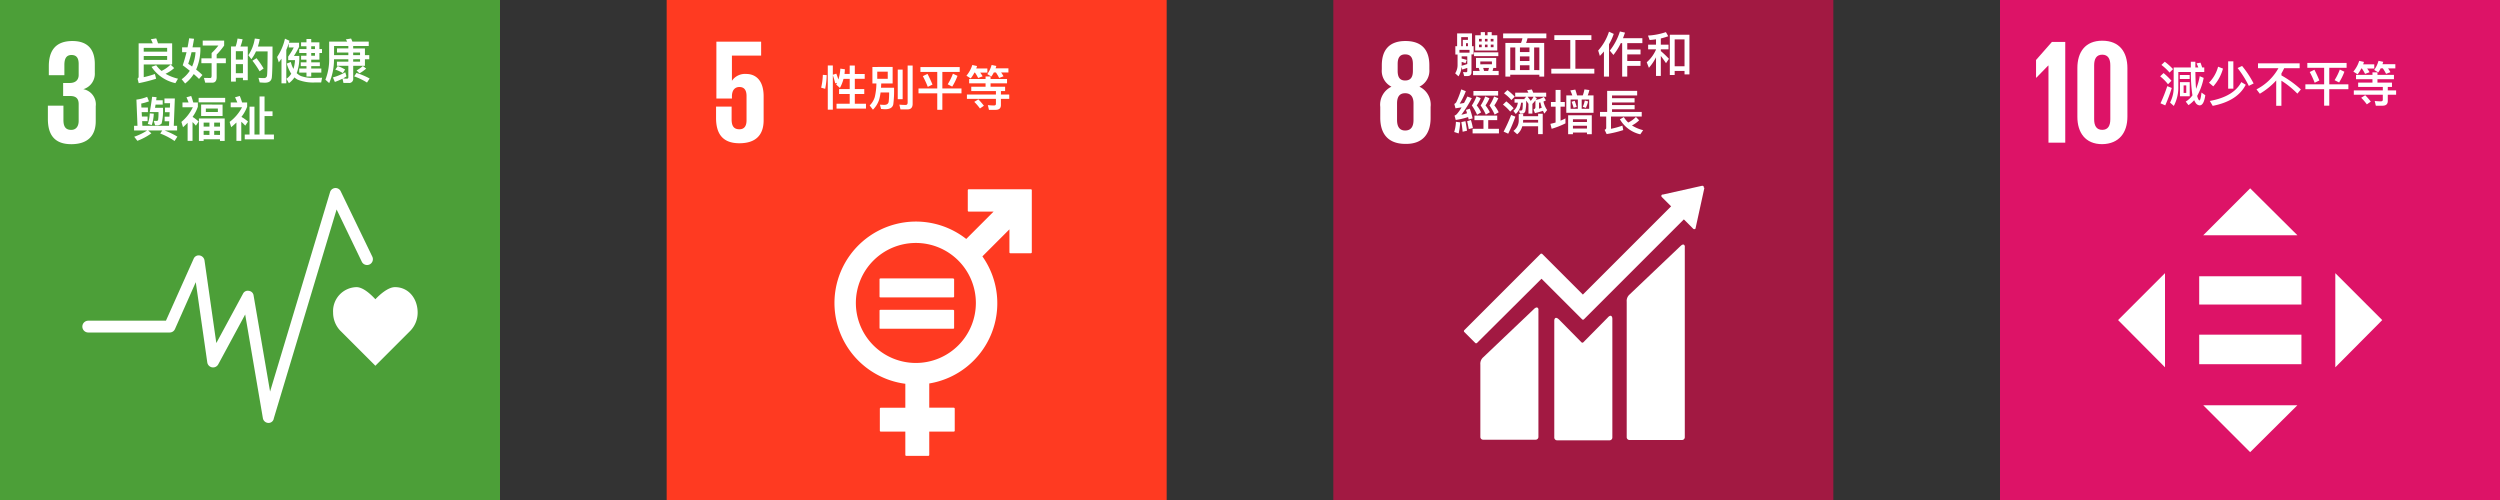 <svg xmlns="http://www.w3.org/2000/svg" width="450" height="90" viewBox="0 0 450 90">
  <rect x="0" y="0" width="450" height="90" fill="#333333" stroke="none"/>
  <g id="Group_90001" data-name="Group 90001" transform="translate(-240 -826)">
    <g id="i-sdg-05" transform="translate(360 826)">
      <path id="path1264" d="M797.2,185h90v90h-90Z" transform="translate(-797.2 -185)" fill="#ff3a21"/>
      <path id="path1266" d="M818.526,204.217a2.833,2.833,0,0,0-2.573,1.231v-4.531h5.258V198.4h-8.055v10.236h2.8v-.392c0-1.063.5-1.678,1.342-1.678.951,0,1.286.671,1.286,1.622v4.363c0,.951-.336,1.622-1.286,1.622-1.063,0-1.4-.671-1.4-1.79V210.09h-2.8v2.07c0,2.741,1.119,4.531,4.2,4.531s4.363-1.622,4.363-4.139v-4.307c0-2.909-1.454-4.027-3.132-4.027" transform="translate(-804.207 -190.905)" fill="#fff"/>
      <g id="g1272" transform="translate(30.205 34.064)">
        <path id="path1268" d="M886.551,245.9H875.364a.178.178,0,0,0-.168.168v3.692a.178.178,0,0,0,.168.168h4.475l-4.922,4.922a14.661,14.661,0,1,0-10.963,26.066v4.307h-4.419a.178.178,0,0,0-.168.168v3.971a.178.178,0,0,0,.168.168h4.419v4.2a.179.179,0,0,0,.168.168h3.971a.178.178,0,0,0,.168-.168v-4.2h4.419a.179.179,0,0,0,.168-.168V285.39a.178.178,0,0,0-.168-.168H868.26V280.86a14.626,14.626,0,0,0,9.565-22.878l4.866-4.866v4.139a.178.178,0,0,0,.168.168h3.692a.178.178,0,0,0,.168-.168V246.068a.179.179,0,0,0-.168-.168m-20.7,31.268a10.8,10.8,0,1,1,10.8-10.8,10.8,10.8,0,0,1-10.8,10.8" transform="translate(-851.2 -245.9)" fill="#fff"/>
        <path id="path1270" d="M878.9,274.6H865.868c-.056,0-.168.056-.168.112V277.9c0,.056.056.112.168.112h13.089c.056,0,.168-.056.168-.112v-3.188a.291.291,0,0,0-.224-.112m0,5.649H865.868c-.056,0-.168.056-.168.112v3.188c0,.056.056.112.168.112h13.089c.056,0,.168-.056.168-.112v-3.188a.291.291,0,0,0-.224-.112" transform="translate(-857.589 -258.547)" fill="#fff"/>
      </g>
      <path id="text1341-1-3-7" d="M.443-2.367A11.545,11.545,0,0,1,.14-.057L.867.151a13.977,13.977,0,0,0,.268-2.466Zm2.423-.216-.623.2v-1.67H1.334V3.907h.909V-2.3A13.639,13.639,0,0,1,2.667-.844L3-.931c-.052.1-.1.208-.156.32l.675.6a7.167,7.167,0,0,0,.649-1.636H5.28V.194H3.368v.883H5.28V2.834H2.909v.874h5.3V2.834H6.2V1.077H7.9V.194H6.2V-1.649H7.98v-.874H6.2V-4.038H5.28v1.514H4.346c.035-.277.052-.554.069-.848l-.822-.112a7.66,7.66,0,0,1-.355,1.964A10.178,10.178,0,0,0,2.866-2.584Zm6.5-1.2V-.81h.718a10.78,10.78,0,0,1-.294,2.449,3.564,3.564,0,0,1-.917,1.506l.588.762a4.51,4.51,0,0,0,1.134-1.861A8.694,8.694,0,0,0,10.836.809h1.54a12.885,12.885,0,0,1-.087,1.7c-.078.346-.337.528-.779.528-.225,0-.485-.017-.787-.035l.2.77q.519.052.727.052c.883,0,1.376-.312,1.48-.917a18.9,18.9,0,0,0,.13-2.951H10.914c.017-.242.026-.5.043-.77h2.051V-3.787Zm2.761,2.129H10.239V-2.938h1.887Zm1.8-1.653V2.012h.883V-3.311Zm1.739,7.165c.623,0,.943-.337.943-1V-4.046h-.9V2.626c0,.277-.121.424-.355.424C15,3.05,14.618,3.033,14.22,3l.2.857ZM18.01-3.769v.883h3.029V.09H17.664V.964h3.375v2.96h.917V.964H25.4V.09H21.956V-2.887H25.08v-.883ZM19.282-2.54l-.839.407A16.32,16.32,0,0,1,19.334-.2l.848-.415C19.888-1.32,19.594-1.961,19.282-2.54Zm4.578-.035a10.572,10.572,0,0,1-.943,1.912l.813.415a10.314,10.314,0,0,0,.952-1.938Zm3.3,2.354V.558H31.6v.614H26.378V1.96H31.6v.9c0,.19-.121.286-.355.286-.346,0-.71-.026-1.1-.061l.2.848h1.2c.632,0,.952-.286.952-.857V1.96h1.5V1.172H32.5V.558h.753V-.221H30.636V-.836H33.6v-.779H30.636v-.459h-.9v.459h-2.96v.779h2.96v.614Zm1.272,2.267L27.7,2.5A8.78,8.78,0,0,1,28.724,3.69l.71-.493A10.247,10.247,0,0,0,28.429,2.046Zm-.7-4.812h.1A7.3,7.3,0,0,1,28.4-1.8l.813-.3a7.343,7.343,0,0,0-.441-.666h1.289v-.753H28.057c.052-.138.1-.277.147-.433l-.857-.19a5.587,5.587,0,0,1-1.056,1.93l.77.493A6.98,6.98,0,0,0,27.728-2.765Zm3.5-.026H31.6a7.969,7.969,0,0,1,.58.987l.787-.3a5.841,5.841,0,0,0-.433-.684h1.315v-.753H31.536c.052-.138.1-.277.138-.424l-.848-.182a5.2,5.2,0,0,1-.779,1.644l.736.45A7.516,7.516,0,0,0,31.225-2.791Z" transform="translate(27.667 15.838)" fill="#fff"/>
    </g>
    <g id="i-sdg-08" transform="translate(480 826)">
      <path id="path1136" d="M262.1,362.6h90v90h-90Z" transform="translate(-262.1 -362.6)" fill="#a21942"/>
      <path id="path1138" d="M286.262,389.672v-2.014a3.585,3.585,0,0,0-2.014-3.636,3.2,3.2,0,0,0,1.79-3.132v-.727c0-2.853-1.454-4.363-4.307-4.363-2.8,0-4.251,1.51-4.251,4.363v.727a3.193,3.193,0,0,0,1.734,3.132,3.585,3.585,0,0,0-2.014,3.636v1.958c0,2.741,1.287,4.7,4.531,4.7,3.188.056,4.531-1.9,4.531-4.643m-5.929-9.733c0-1.119.392-1.734,1.342-1.734,1.007,0,1.4.615,1.4,1.734v1.231c0,1.119-.392,1.734-1.4,1.734s-1.342-.671-1.342-1.734Zm2.853,10.068c0,1.119-.392,1.9-1.51,1.9-1.063,0-1.454-.783-1.454-1.9v-2.965c0-1.119.392-1.846,1.454-1.846,1.119,0,1.51.783,1.51,1.846Z" transform="translate(-268.754 -368.417)" fill="#fff"/>
      <g id="g1146" transform="translate(23.507 33.447)">
        <path id="path1140" d="M345.417,441.571l-9.173,8.726a1.53,1.53,0,0,0-.5,1.287v24.388a.5.5,0,0,0,.5.5H345.7a.5.5,0,0,0,.5-.5V441.8c.056-.336-.168-.839-.783-.224m-26.345,11.3L309.9,461.6a1.53,1.53,0,0,0-.5,1.286v13.033a.5.5,0,0,0,.5.5h9.453a.5.5,0,0,0,.5-.5V453.094c.056-.28-.168-.783-.783-.224" transform="translate(-306.444 -430.718)" fill="#fff"/>
        <path id="path1142" d="M347.293,422.678a.335.335,0,0,0-.056-.224.2.2,0,0,0-.168-.056h-.112l-6.992,1.566h-.112a.2.2,0,0,0-.112.056.27.27,0,0,0,0,.391l.056.056,1.622,1.622-15.886,15.886-7.328-7.328a.254.254,0,0,0-.28,0l-2.014,2.014-11.746,11.746a.254.254,0,0,0,0,.28l2.014,2.014a.254.254,0,0,0,.28,0l11.634-11.579,5.314,5.314,2.014,2.014a.254.254,0,0,0,.28,0l18.011-18.011,1.678,1.678a.27.27,0,0,0,.392,0,.205.205,0,0,0,.056-.168l1.566-7.16Z" transform="translate(-304.125 -422.397)" fill="#fff"/>
        <path id="path1144" d="M342.821,464.541l-4.419,4.475a.25.25,0,0,1-.28,0l-4.027-4.083c-.727-.727-.895-.112-.895.168v21.032a.5.5,0,0,0,.5.5h9.453a.5.5,0,0,0,.5-.5V464.765c0-.392-.224-.895-.839-.224" transform="translate(-316.937 -440.823)" fill="#fff"/>
      </g>
      <path id="text1341-1-3-2-2" d="M3.367-3.817H.693v2.311H.373v1.5h.4V1.833a2.722,2.722,0,0,1-.433,1.54l.6.545a3.577,3.577,0,0,0,.545-1.7l.138.476c.32-.1.623-.2.9-.3v.537a.213.213,0,0,1-.234.242c-.156,0-.338-.017-.528-.035l.2.727h.563c.5,0,.753-.225.753-.666V-.036h.389V-1.507H3.367ZM1.5,2.015c0-.078.009-.156.009-.234V1.323a5.929,5.929,0,0,1,.692.234L2.432.968A6.977,6.977,0,0,0,1.506.717V.31H2.519V1.7C2.207,1.808,1.861,1.911,1.5,2.015ZM1.108-.347v-.5H2.926v.5Zm.32-1.16V-3.142H2.64v.493H1.714v1.142Zm.865,0v-.537H2.64v.537ZM3.947-3.48V-.728H7.919V-3.48h-1v-.563H6.171v.563H5.7v-.563H4.942v.563Zm3.3,2.146h-.5V-1.8h.5Zm-1.073,0H5.7V-1.8h.467Zm-1.056,0H4.63V-1.8h.485ZM4.63-2.355v-.476h.485v.476ZM5.7-2.831h.467v.476H5.7Zm1.038,0h.5v.476h-.5Zm-3,2.423V.284h4.37V-.408ZM4.094.6V2.4h.493l.164.545H3.557V3.7H8.17V2.95h-1.1L7.218,2.4h.511V.6ZM5.548,2.95,5.383,2.4H6.43l-.147.545Zm1.411-1.2H4.864V1.236H6.958ZM8.975-3.8v.865h3.47A5.391,5.391,0,0,1,12.2-2.1H9.381V3.962h.874V3.625h5.236v.338h.874V-2.1H13.111a6.589,6.589,0,0,0,.251-.831h3.392V-3.8Zm1.281,6.594V-1.282h.909V2.794Zm1.748,0V1.929h1.713v.865Zm2.553,0V-1.282h.935V2.794ZM12,1.158V.328h1.713v.831Zm0-1.61v-.831h1.713v.831Zm9.061-2.172V2.552H17.646v.874h7.745V2.552h-3.41V-2.623h2.882v-.865H18.191v.865Zm9.087.563H30.4V3.962h.917V2.033h2.388V1.158H31.319V-.027h2.388V-.91H31.319V-2.061h2.717v-.891H30.549c.121-.32.242-.649.363-1l-.917-.208A10.783,10.783,0,0,1,28.178-.711l.649.779A10.414,10.414,0,0,0,30.151-2.061Zm-3.029,1.5V3.962h.917V-1.862a9.757,9.757,0,0,0,.848-1.861l-.857-.4A9.238,9.238,0,0,1,26.083-.728l.3.969C26.646-.018,26.888-.287,27.122-.564ZM42.508-3.575H38.978V3.677h.874V2.95h1.774v.623h.883ZM39.852,2.1V-2.736h1.774V2.1ZM35.075-1.784v.839h1.419V-.9a6.484,6.484,0,0,1-1.67,2.285l.389,1a8.847,8.847,0,0,0,1.281-1.9V3.841h.865V.25q.389.493.935,1.3L38.822.76A18.015,18.015,0,0,0,37.359-.633V-.944h1.385v-.839H37.359V-2.9A12.5,12.5,0,0,0,38.7-3.3l-.424-.744a12.232,12.232,0,0,1-3.228.623l.294.8c.381-.026.77-.069,1.151-.13v.961ZM5.435,11.8V13.36H3.479v.822H8.222V13.36H6.292V11.8H7.91v-.813h-4.1V11.8ZM3.627,6.558v.831H8.075V6.558Zm.554.961a7.971,7.971,0,0,1-.839,1.644,9.567,9.567,0,0,1,.943,1.67l.727-.424a6.311,6.311,0,0,0-.788-1.263,6.7,6.7,0,0,0,.718-1.307Zm1.566.017a7.766,7.766,0,0,1-.822,1.627,8.985,8.985,0,0,1,.935,1.644l.727-.424A6.866,6.866,0,0,0,5.8,9.146a7,7,0,0,0,.71-1.289Zm1.6.009a7.961,7.961,0,0,1-.831,1.618,8.985,8.985,0,0,1,.935,1.644l.727-.424a6.866,6.866,0,0,0-.788-1.238,7.425,7.425,0,0,0,.718-1.281ZM.477,12.1a7.111,7.111,0,0,1-.312,1.835l.8.26a11.5,11.5,0,0,0,.277-1.99Zm1.713-.113-.736.164q.13.753.234,1.739l.788-.182C2.389,13.083,2.294,12.512,2.19,11.984Zm.779-2.25-.684.225c.069.19.13.4.2.606-.346.1-.684.2-1.03.268A21.873,21.873,0,0,0,3.341,7.848l-.8-.3c-.208.415-.407.8-.6,1.16-.26.052-.519.1-.788.13A13.509,13.509,0,0,0,2.259,6.593l-.822-.329a17.005,17.005,0,0,1-.891,2.3.844.844,0,0,1-.363.32L.4,9.674c.381-.061.744-.121,1.09-.173a6.572,6.572,0,0,1-.883,1.246,1.511,1.511,0,0,1-.381.242l.216.779a13.37,13.37,0,0,0,2.224-.519c.035.138.061.277.1.424l.718-.182A12.729,12.729,0,0,0,2.969,9.734Zm.208,2.042L2.493,12c.112.45.208.917.294,1.411l.744-.19A13.106,13.106,0,0,0,3.177,11.777ZM9.745,6.394l-.614.58a7.893,7.893,0,0,1,1.333,1.212l.606-.606A10.128,10.128,0,0,0,9.745,6.394Zm-.2,2.025-.606.588a8.091,8.091,0,0,1,1.315,1.255l.614-.606A10.936,10.936,0,0,0,9.546,8.419Zm.874,2.449a27.346,27.346,0,0,1-1.359,3l.831.372a29.351,29.351,0,0,0,1.289-3.063Zm2.163.883h2.691v.493H12.549C12.566,12.088,12.575,11.924,12.583,11.751Zm2.691-.658H12.583v-.381h-.8V11.7a2.347,2.347,0,0,1-.952,2.042l.675.6a2.719,2.719,0,0,0,.909-1.437h2.856v1.419h.831V10.643h-.831Zm-2.138-3.5-.338.329c.026.026.052.061.087.1H11.026v.632h.6a2.746,2.746,0,0,1-.234.788,2.156,2.156,0,0,1-.58.692l.433.554a2.99,2.99,0,0,0,.684-.917,5.427,5.427,0,0,0,.286-1.116h.3A10.863,10.863,0,0,1,12.462,9.8c-.035.164-.113.251-.234.268h-.4l.173.563h.389a.623.623,0,0,0,.571-.407,7.523,7.523,0,0,0,.156-1.93,5.941,5.941,0,0,1,.415.571v1.765h.71V8.878a5.862,5.862,0,0,0,.545-.632V9.483c0,.173-.121.3-.346.407l.26.649c.571-.138,1.047-.277,1.445-.415.078.173.164.338.251.5l.5-.64a4.2,4.2,0,0,1-.658-1.532,2.525,2.525,0,0,0,.433-.216l-.363-.614a3.536,3.536,0,0,1-1.445.519c.061-.087.121-.182.182-.277l-.415-.277h2.094V6.861H14.392a6.131,6.131,0,0,0-.251-.58l-.857.138q.117.195.234.441H11.147v.727Zm.813.736c-.173-.242-.355-.493-.563-.736h1.064A3.705,3.705,0,0,1,13.951,8.324Zm1.731.286a7.219,7.219,0,0,0,.251.943l-.493.182V8.661C15.508,8.644,15.595,8.627,15.681,8.609Zm1.9-.078V9.38h.839v2.847c-.312.1-.623.173-.935.242l.225.891a14.98,14.98,0,0,0,2.484-.978v-.9q-.441.234-.883.415V9.38h.77V8.532h-.77V6.359h-.891V8.532ZM21.964,6.3l-.9.156a9.542,9.542,0,0,1,.363.891H20.346v3.133h4.9V7.346H24.2a5.951,5.951,0,0,0,.3-.961l-.891-.121a6.431,6.431,0,0,1-.294,1.082h-1.03C22.18,6.957,22.068,6.61,21.964,6.3Zm2.5,3.462h-1.35V8.09h1.35Zm-2.042,0h-1.3V8.09h1.3ZM21.86,8.315,21.3,8.5a8.658,8.658,0,0,1,.355,1.073l.563-.147C22.1,9.008,21.981,8.635,21.86,8.315Zm1.817-.043A5.736,5.736,0,0,1,23.314,9.4l.554.2a6.145,6.145,0,0,0,.4-1.168Zm1.255,2.648H20.675v3.41h.865v-.294h2.527v.294h.865ZM21.54,13.308v-.5h2.527v.5Zm0-1.177v-.493h2.527v.493Zm7.036-3.513h4.059V7.857H28.576V7.363H33.1V6.533H27.7v3.79H26.412v.831h1.116V13.2c0,.156-.1.268-.286.346l.363.762a19.534,19.534,0,0,0,2.994-.718l-.156-.8a15.12,15.12,0,0,1-2.051.571V11.154h5.53v-.831H28.576V9.847h4.067V9.085H28.576Zm2.12,2.631-.7.407a5.718,5.718,0,0,0,3.669,2.7l.511-.753a6.5,6.5,0,0,1-2.008-.848,5.123,5.123,0,0,0,1.289-.926l-.58-.6a4.728,4.728,0,0,1-1.385,1A4.579,4.579,0,0,1,30.7,11.249Z" transform="translate(21.589 9.824)" fill="#fff"/>
    </g>
    <g id="i-sdg-10" transform="translate(600 826)">
      <path id="path1168" d="M618.8,362.6h90v90h-90Z" transform="translate(-618.8 -362.6)" fill="#dd1367"/>
      <path id="path1170" d="M632.637,380.175v13.872h3.021V375.924h-2.405l-2.853,3.244v3.188h.056l2.126-2.181Zm14.208,9.229v-8.782c0-2.853-1.4-4.922-4.531-4.922-3.076,0-4.475,2.07-4.475,4.922V389.4c0,2.8,1.4,4.922,4.475,4.922,3.076-.056,4.531-2.126,4.531-4.922m-5.985.447v-9.733c0-1.119.392-1.9,1.454-1.9s1.454.783,1.454,1.9v9.733c0,1.119-.392,1.9-1.454,1.9s-1.454-.783-1.454-1.9" transform="translate(-623.912 -368.372)" fill="#fff"/>
      <g id="g1324" transform="translate(21.255 33.897)">
        <path id="path1322" d="M665.246,438.47l-8.446,8.446,8.446,8.5ZM695.9,455.419l8.446-8.5L695.9,438.47Zm-6.824-23.773-8.5-8.446-8.446,8.446Zm-16.948,30.6,8.446,8.446,8.5-8.446ZM671.4,439.03h18.4v5.09H671.4Zm0,10.516h18.4v5.314H671.4Z" transform="translate(-656.8 -423.2)" fill="#fff"/>
      </g>
      <path id="text1341-1-3-7-6" d="M3.7-1.6V-.87H5.473V-1.6ZM3.725-.316V2.228H5.482V-.316ZM4.859,1.631H4.383V.281h.476ZM7.282-1.381A10.752,10.752,0,0,1,6.624.9C6.555.168,6.521-.836,6.5-2.134H8.1v-.813H7.723c-.1-.312-.2-.606-.3-.865l-.71.121c.112.225.216.476.32.744H6.495v-1.03H5.681v1.03H2.592v3.4A5.893,5.893,0,0,1,1.943,3.37l.675.606A7.181,7.181,0,0,0,3.431.454V-2.134H5.69a27.071,27.071,0,0,0,.251,4,1.383,1.383,0,0,0,.043.182,4.014,4.014,0,0,1-1.22,1.142l.493.64a4.663,4.663,0,0,0,1.021-.891,3.434,3.434,0,0,0,.277.493.922.922,0,0,0,.718.441c.5,0,.839-.614,1.013-1.826L7.6,1.562c-.1.917-.225,1.393-.363,1.419-.156-.052-.294-.329-.415-.813A10.721,10.721,0,0,0,7.992-1.078ZM.991-3.986l-.606.58A9.3,9.3,0,0,1,1.856-2.03l.623-.623A11.582,11.582,0,0,0,.991-3.986ZM.774-1.943.16-1.355A8.025,8.025,0,0,1,1.571.073L2.2-.559A12.893,12.893,0,0,0,.774-1.943ZM1.441.411A27.938,27.938,0,0,1,.221,3.5l.857.372A29.483,29.483,0,0,0,2.254.739Zm9.147-3.5A6.439,6.439,0,0,1,8.952-.213l.77.666a7.826,7.826,0,0,0,1.748-3.2Zm4.18,2.769Q13.379,2.3,9.1,3.076l.519.883q4.452-.87,5.945-3.8ZM12.4-4.055V.861h.935V-4.055Zm2.51.831-.813.372A18.249,18.249,0,0,1,16.118.367l.865-.441A18.04,18.04,0,0,0,14.906-3.224ZM17.771-3.7v.883h3.678A9.438,9.438,0,0,1,17.5.99l.6.787A12.711,12.711,0,0,0,21.05-.611V3.95h.935V-.567a15.356,15.356,0,0,1,2.873,2.328l.632-.753a18.232,18.232,0,0,0-3.5-2.527v-.363a9.629,9.629,0,0,0,.493-.935h2.787V-3.7Zm8.879-.069v.883h3.029V.09H26.3V.964h3.375v2.96H30.6V.964H34.04V.09H30.6V-2.887H33.72v-.883ZM27.922-2.54l-.839.407A16.321,16.321,0,0,1,27.973-.2l.848-.415C28.527-1.32,28.233-1.961,27.922-2.54ZM32.5-2.575a10.572,10.572,0,0,1-.943,1.912l.813.415a10.315,10.315,0,0,0,.952-1.938ZM35.8-.221V.558h4.439v.614H35.018V1.96h5.218v.9c0,.19-.121.286-.355.286-.346,0-.71-.026-1.1-.061l.2.848h1.2c.632,0,.952-.286.952-.857V1.96h1.5V1.172h-1.5V.558h.753V-.221H39.275V-.836h2.968v-.779H39.275v-.459h-.9v.459h-2.96v.779h2.96v.614Zm1.272,2.267-.727.459A8.78,8.78,0,0,1,37.363,3.69l.71-.493A10.247,10.247,0,0,0,37.069,2.046Zm-.7-4.812h.1a7.3,7.3,0,0,1,.571.969l.813-.3a7.344,7.344,0,0,0-.441-.666H38.7v-.753H36.7c.052-.138.1-.277.147-.433l-.857-.19a5.586,5.586,0,0,1-1.056,1.93l.77.493A6.981,6.981,0,0,0,36.368-2.765Zm3.5-.026h.372a7.969,7.969,0,0,1,.58.987l.787-.3a5.841,5.841,0,0,0-.433-.684h1.315v-.753H40.175c.052-.138.1-.277.138-.424l-.848-.182a5.2,5.2,0,0,1-.779,1.644l.736.45A7.516,7.516,0,0,0,39.864-2.791Z" transform="translate(28.668 15.095)" fill="#fff"/>
    </g>
    <g id="i-sdg-03" transform="translate(240 826)">
      <path id="path1228" d="M440.5,185h90v90h-90Z" transform="translate(-440.5 -185)" fill="#4c9f38"/>
      <path id="path1230" d="M460.1,216.771c3.077,0,4.419-1.622,4.419-4.139v-2.685a2.773,2.773,0,0,0-2.237-3.076,2.9,2.9,0,0,0,2.07-2.965v-1.566c0-2.573-1.231-4.139-4.027-4.139-3.132,0-4.251,1.846-4.251,4.531v1.622h2.8v-1.846c0-1.119.336-1.79,1.286-1.79s1.287.615,1.287,1.622V204.3c0,.951-.615,1.454-1.622,1.454h-1.175V208.1h1.286c1.063,0,1.51.5,1.51,1.454v3.02c0,.951-.448,1.622-1.342,1.622-1.063,0-1.4-.671-1.4-1.79v-2.573h-2.8v2.405c0,2.741,1.119,4.531,4.2,4.531" transform="translate(-447.286 -190.817)" fill="#fff"/>
      <g id="g1236" transform="translate(14.823 33.837)">
        <path id="path1232" d="M562.914,281.987c0-2.517-1.622-4.587-4.083-4.587-1.23,0-2.741,1.342-3.524,2.181-.783-.839-2.182-2.181-3.412-2.181a4.322,4.322,0,0,0-4.2,4.587,4.711,4.711,0,0,0,1.286,3.244l6.321,6.321,6.321-6.321A4.711,4.711,0,0,0,562.914,281.987Z" transform="translate(-502.56 -259.553)" fill="#fff"/>
        <path id="path1234" d="M500.505,287.784a1.031,1.031,0,0,1-1.007-.839l-3.188-18.682-4.866,9.006a1.055,1.055,0,0,1-1.958-.392l-2.07-14.431-3.748,8.446a1.033,1.033,0,0,1-.951.615H468.063a1.063,1.063,0,1,1,0-2.126h13.984l4.978-11.131a.981.981,0,0,1,1.063-.615,1.068,1.068,0,0,1,.9.895l2.126,14.879,4.81-8.894a.94.94,0,0,1,1.063-.5.951.951,0,0,1,.839.839l2.965,17.284,10.8-35.911a1.029,1.029,0,0,1,1.9-.168l5.706,11.8a1.051,1.051,0,1,1-1.9.9l-4.531-9.4-11.3,37.589A.951.951,0,0,1,500.505,287.784Z" transform="translate(-467 -245.493)" fill="#fff"/>
      </g>
      <path id="text1341-1" d="M2-.957H6.214v.7H2Zm4.214-.788H2v-.675H6.214ZM4.249-4.133l-.969.156a6.464,6.464,0,0,1,.346.736H1.082V2.747a.4.4,0,0,1-.2.363l.216.822a28.289,28.289,0,0,0,3.133-.8L4.007,2.28A16.981,16.981,0,0,1,2,2.851V.558H7.114v-3.8H4.57C4.466-3.57,4.353-3.873,4.249-4.133ZM6.837.575A5.707,5.707,0,0,1,5.2,1.726,5.65,5.65,0,0,1,4.241.7L3.4.99A6.931,6.931,0,0,0,7.7,3.924l.467-.8a8.188,8.188,0,0,1-2.241-.883A6.085,6.085,0,0,0,7.477,1.215Zm3.34-4.725c-.087.554-.182,1.1-.286,1.627H8.905v.874h.8C9.494-.8,9.269-.013,9.018.713q.688.506,1.272.987A5.815,5.815,0,0,1,8.827,3.223l.623.77A6.6,6.6,0,0,0,11,2.288c.363.312.684.606.952.883l.614-.71a13.5,13.5,0,0,0-1.134-.978A9.175,9.175,0,0,0,12.2-2.03v-.493H10.783c.087-.476.182-.987.277-1.54ZM10.705.938c-.216-.164-.45-.329-.7-.5a17.222,17.222,0,0,0,.6-2.086h.718A7.727,7.727,0,0,1,10.705.938Zm1.67-1.48V.341h1.843V2.557c0,.294-.078.441-.225.441-.424,0-.813-.009-1.16-.017l.234.857h1.3c.5,0,.762-.338.762-1.013V.341H16.78V-.541H15.127v-.675a12.584,12.584,0,0,0,1.35-1.627v-.883h-3.86v.883h2.821a10.449,10.449,0,0,1-1.22,1.35v.952ZM20.726-2.67H19.411a7.974,7.974,0,0,0,.381-1.307L18.883-4.1a7.8,7.8,0,0,1-.338,1.428h-.831V3.647h.865V2.963h1.281V3.4h.865Zm-2.146,4.8V.5h1.281V2.133Zm0-2.44V-1.822h1.281V-.308ZM22.3-.567l-.736.459a15.756,15.756,0,0,1,1.289,1.9l.727-.5A14.864,14.864,0,0,0,22.3-.567Zm2.882-2.1H22.552a11.387,11.387,0,0,0,.329-1.324l-.891-.113a7.371,7.371,0,0,1-1.16,3l.545.718a6.97,6.97,0,0,0,.831-1.4H24.3c-.017,2.449-.043,3.877-.1,4.292a.518.518,0,0,1-.545.511c-.286,0-.623-.017-1-.043l.216.822q.675.052.935.052,1.116,0,1.246-.909Q25.183,1.873,25.183-2.67ZM33.621-.3V-1.5h.467v-.71h-.467V-3.423H32.149v-.6h-.857v.6h-.969v.71h.969v.5H29.986v.71h1.307v.493h-.969V-.3h.969V.177h-1.03V.869h1.03V1.3H29.986v.727h1.307v.71h.857v-.71h1.817V1.3H32.149V.869H33.7V.177H32.149V-.3ZM32.149-2.713h.675v.5h-.675Zm0,1.212h.675v.493h-.675ZM28.108-3.241V-2.5h.9A12.8,12.8,0,0,1,28-.853v.64h1.229a6.479,6.479,0,0,1-.277,1.575A4.444,4.444,0,0,1,28.48.116L27.753.4a6.226,6.226,0,0,0,.8,1.826,3.127,3.127,0,0,1-.865.917l.441.788a3.959,3.959,0,0,0,1-1.038,3.153,3.153,0,0,0,.58.407,7.52,7.52,0,0,0,3.219.5h1.013l.164-.848c-.588.017-1.16.035-1.722.035a6.255,6.255,0,0,1-2.077-.338,2.818,2.818,0,0,1-.779-.528,7.34,7.34,0,0,0,.476-2.588v-.5h-.969A14.375,14.375,0,0,0,29.96-2.61v-.736H28.134l.1-.355-.813-.381a9.821,9.821,0,0,1-1.411,3.3l.3.969c.173-.225.329-.441.485-.666V3.959h.865V-2.056C27.831-2.437,27.978-2.835,28.108-3.241ZM41.816.809V-.377h.779v-.744h-.779v-1.2H39.7v-.433h2.8v-.8H39.557c-.078-.208-.156-.389-.234-.554l-.943.156a3,3,0,0,1,.234.4H35.377V-.645A9.953,9.953,0,0,1,34.7,3.31l.684.606a10.781,10.781,0,0,0,.865-4.292H38.83V.064H36.779V.809H38.83v2.06a.224.224,0,0,1-.251.251,4.958,4.958,0,0,1-.7-.052,6.047,6.047,0,0,0,.614-.363l-.216-.736a9.827,9.827,0,0,1-2.224.926l.346.813a10.245,10.245,0,0,0,1.385-.588l.164.77h.926a.723.723,0,0,0,.831-.8V.809ZM36.26-1.121V-2.757h2.57v.433H36.788v.744H38.83v.459ZM39.7-1.58h1.237v.459H39.7Zm1.237,1.2V.064H39.7V-.377ZM36.918.852l-.433.64a6.566,6.566,0,0,1,1.359.623l.407-.64A7.553,7.553,0,0,0,36.918.852ZM41.444.843a6.675,6.675,0,0,1-1.134.8l.528.519a6.963,6.963,0,0,0,1.2-.857ZM40.293,2.089l-.415.614A11.8,11.8,0,0,1,42.188,3.82l.476-.727A13.106,13.106,0,0,0,40.293,2.089ZM2.614,6.39a7.493,7.493,0,0,1-1.93.5L.874,11.6H.26v.848H2.614A10.61,10.61,0,0,1,.286,13.573l.571.736a10.728,10.728,0,0,0,2.518-1.35l-.58-.511H5.331l-.363.545a12.071,12.071,0,0,1,2.579,1.35l.511-.787a13.193,13.193,0,0,0-2.3-1.108h2.25V11.6h-.6L7.6,6.685H5.729v.848H6.742l-.035.8H5.824v.822h.839l-.035.8H5.764v.831h.822l-.035.822H1.757l-.043-.839h.978V9.93H1.671l-.043-.788H2.752V8.32H1.584L1.549,7.6a8.664,8.664,0,0,0,1.393-.4Zm1.514,1.4H5.418V7.013H4.241c.017-.173.043-.363.069-.563l-.8-.069c-.1.8-.234,1.713-.424,2.752H4.656a9.2,9.2,0,0,1-.069,1.437.3.3,0,0,1-.26.156c-.164,0-.338-.009-.528-.017l.251.8h.26a1.061,1.061,0,0,0,.909-.32,9.768,9.768,0,0,0,.242-2.821H4.033C4.068,8.182,4.094,7.991,4.128,7.792ZM3.09,9.367a6.815,6.815,0,0,1-.363,1.9l.718.208a7.4,7.4,0,0,0,.363-2.051Zm8.792-2.787v.8h4.777v-.8Zm.45,1.2V9.835h3.86V7.784Zm3.012,1.341H13.18V8.493h2.163Zm1.229,1.168H11.934v4.033h.848v-.3h2.942v.3h.848Zm-3.79,2.951V12.5h1.047v.744Zm1.9,0V12.5h1.047v.744Zm-1.9-1.488v-.718h1.047v.718Zm1.9-.718h1.047v.718H14.677ZM9.9,11.063v3.254h.883V10.934a6.415,6.415,0,0,1,.606.649l.493-.744A7.011,7.011,0,0,0,10.792,10a6.888,6.888,0,0,0,.952-1.835V7.4h-.831a11.124,11.124,0,0,0-.372-1.168l-.848.242a9.835,9.835,0,0,1,.372.926H8.974v.865h1.869a7.944,7.944,0,0,1-2.06,2.639l.286.952C9.364,11.6,9.641,11.332,9.9,11.063ZM22.847,6.321v6.854h-.917V8.156h-.883v5.019h-.865v.865h5.253v-.865H23.747V9.852h1.437V9H23.747V6.321Zm-4.163,4.69v3.306h.874V10.882a6,6,0,0,1,.718.7l.493-.744A7.464,7.464,0,0,0,19.584,10a6.746,6.746,0,0,0,1.03-1.835V7.4h-.909a12.164,12.164,0,0,0-.415-1.168l-.857.242a9.972,9.972,0,0,1,.407.926H17.654v.865H19.7a7.9,7.9,0,0,1-2.241,2.639l.286.952C18.078,11.574,18.39,11.288,18.684,11.012Z" transform="translate(23.872 11.04)" fill="#fff"/>
    </g>
  </g>
</svg>
